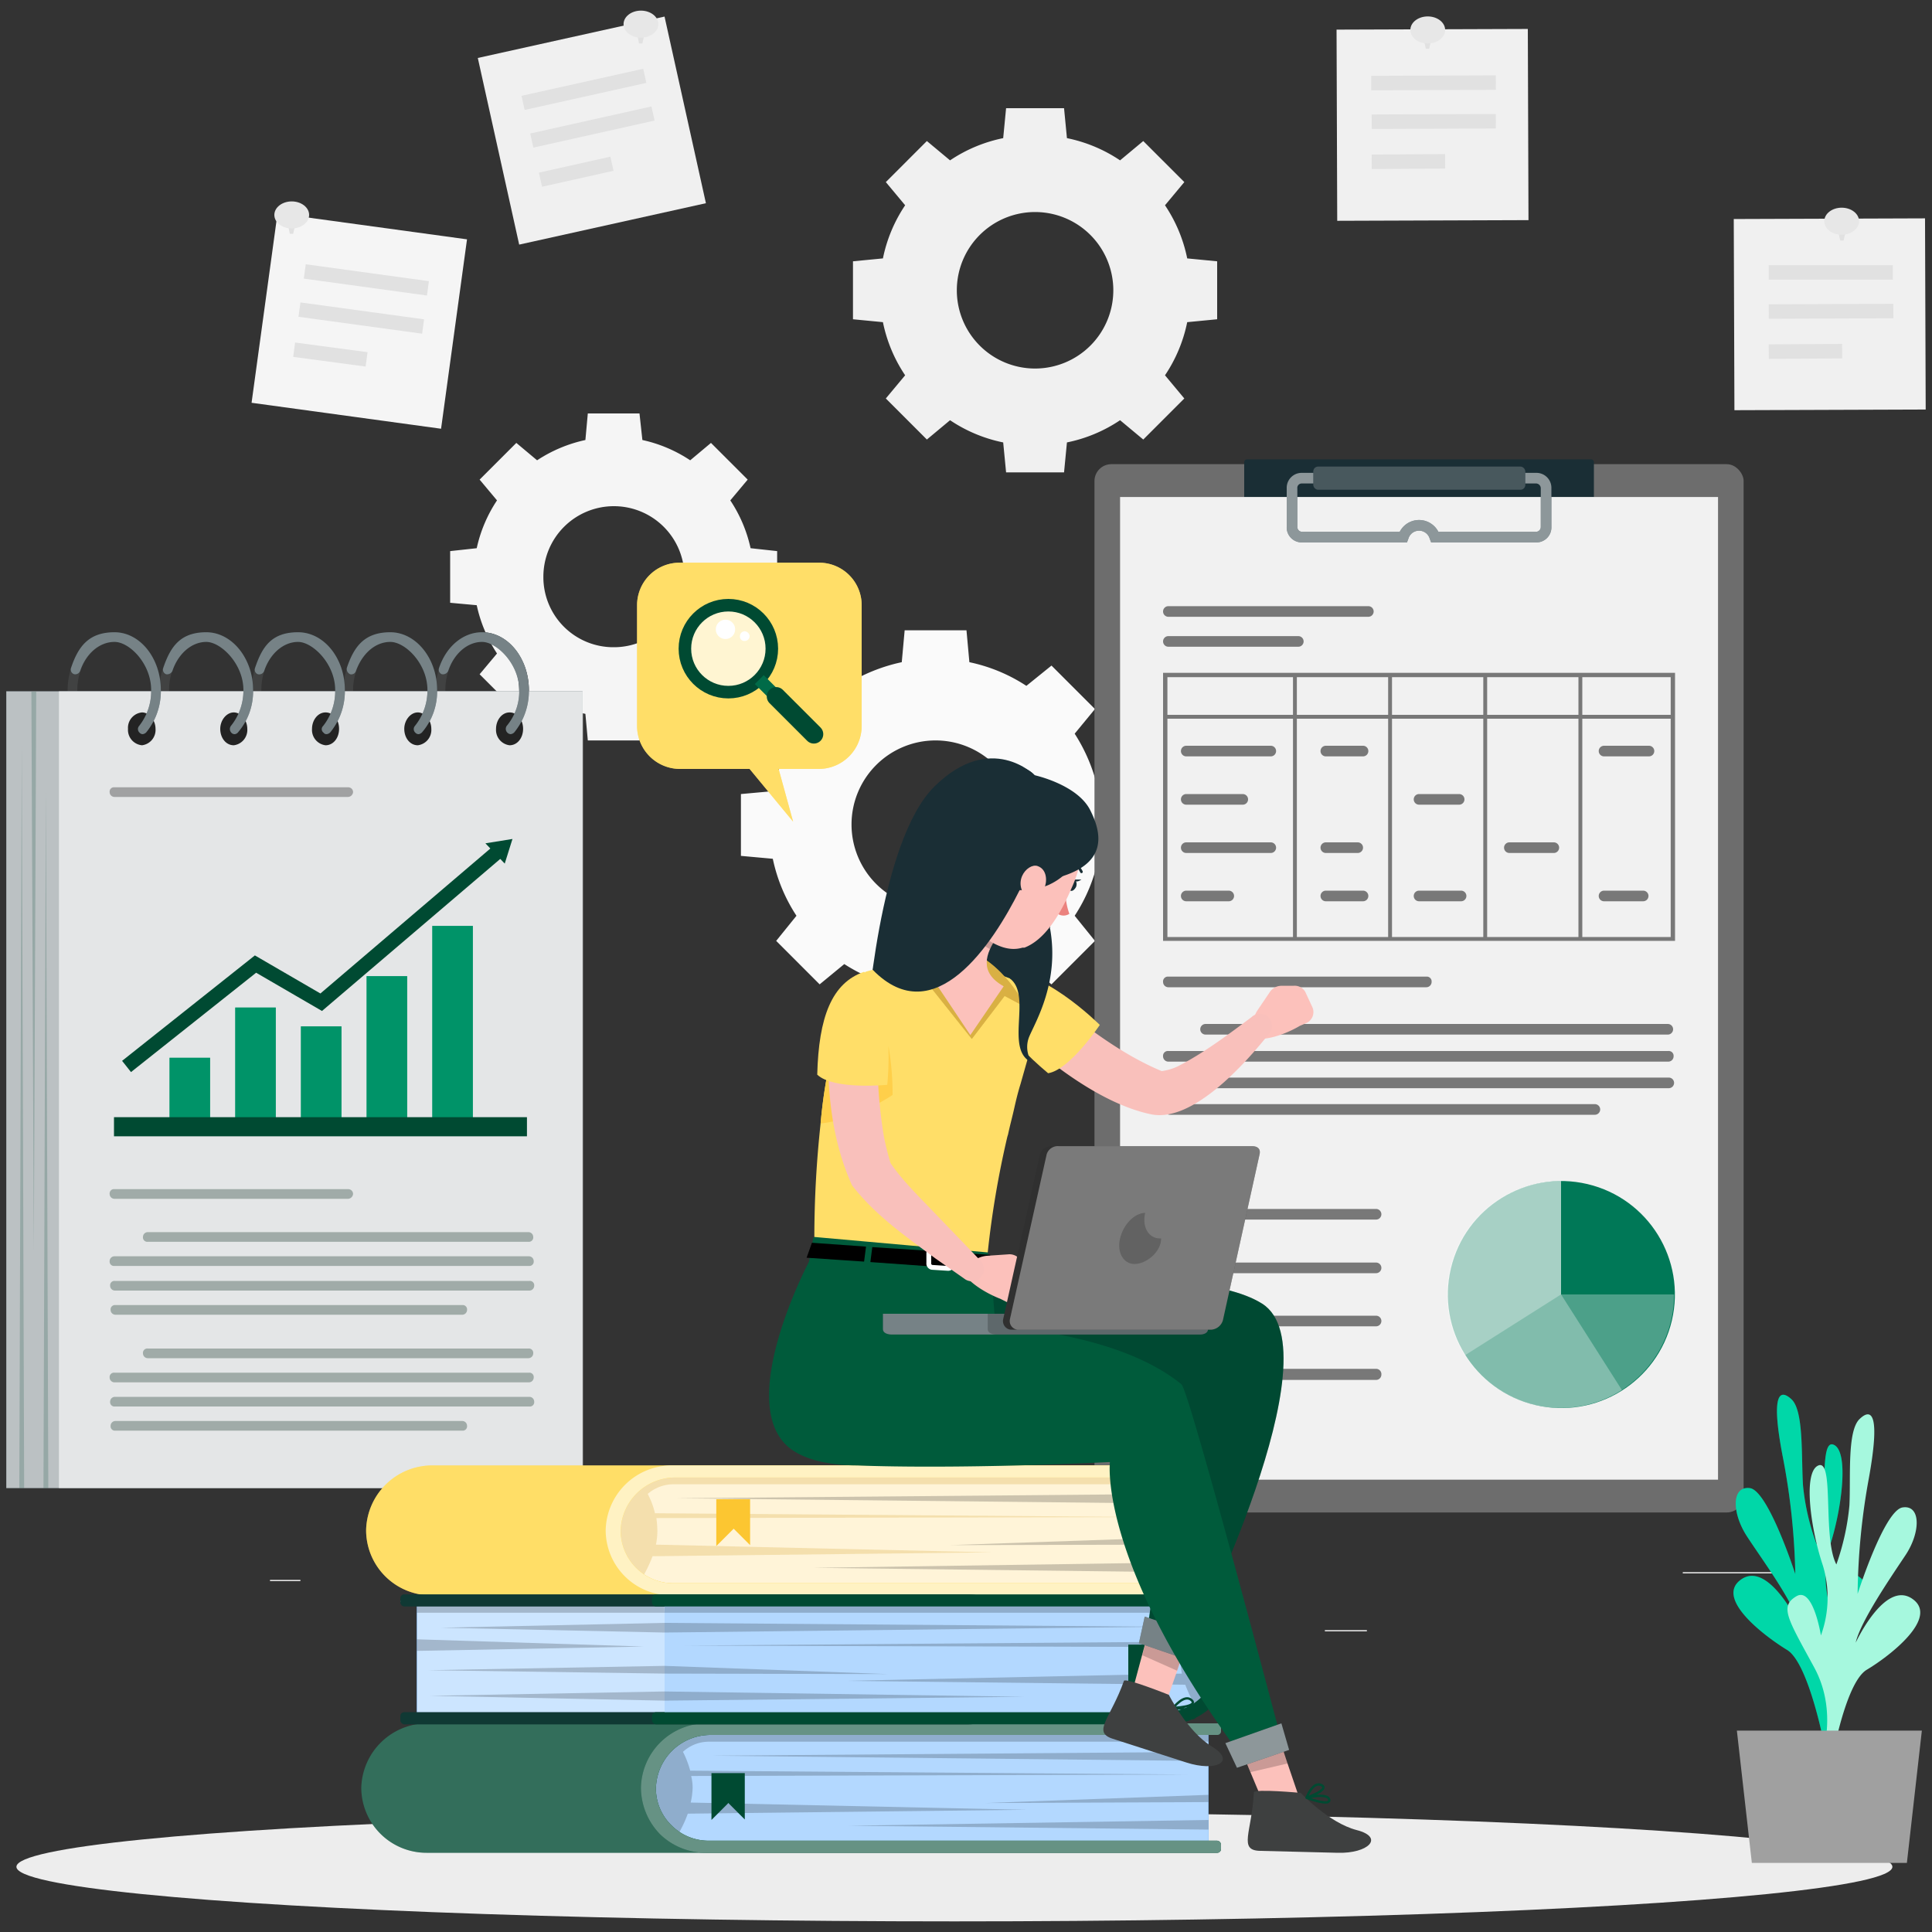 <svg xmlns="http://www.w3.org/2000/svg" width="400" height="400" viewBox="0 0 400 400">
  <rect x="0" y="0" width="400" height="400" fill="#333333" stroke="none"/>
  <g>
    <rect x="274.3" y="337.5" width="8.7" height="0.25" style="fill: #ececec"/>
    <rect x="348.4" y="325.5" width="19.2" height="0.25" style="fill: #ececec"/>
    <rect x="55.9" y="327.1" width="6.3" height="0.25" style="fill: #ececec"/>
    <rect x="82.9" y="331.4" width="93.8" height="0.25" style="fill: #ececec"/>
  </g>
  <g>
    <path d="M176.6,54.1v12l6.2.6a30.6,30.6,0,0,0,4.6,11l-4,4.8,8.5,8.5,4.8-4a30.6,30.6,0,0,0,11,4.6l.6,6.2h12l.6-6.2a30.6,30.6,0,0,0,11-4.6l4.8,4,8.5-8.5-4-4.8a30.6,30.6,0,0,0,4.6-11l6.2-.6v-12l-6.2-.6a30.6,30.6,0,0,0-4.6-11l4-4.8-8.5-8.5-4.8,4a30.6,30.6,0,0,0-11-4.6l-.6-6.2h-12l-.6,6.2a30.6,30.6,0,0,0-11,4.6l-4.8-4-8.5,8.5,4,4.8a30.6,30.6,0,0,0-4.6,11Zm37.7-10.2a16.2,16.2,0,1,1-16.2,16.2A16.2,16.2,0,0,1,214.3,43.9Z" style="fill: #f0f0f0"/>
    <path d="M142.9,143.6l4.3,3.6,7.6-7.6-3.6-4.3a29.5,29.5,0,0,0,4.2-10l5.5-.5V114.1l-5.5-.6a29,29,0,0,0-4.2-9.9l3.6-4.3-7.6-7.6-4.3,3.6a29,29,0,0,0-9.9-4.2l-.6-5.5H121.7l-.5,5.5a29.5,29.5,0,0,0-10,4.2l-4.3-3.6-7.6,7.6,3.6,4.3a29,29,0,0,0-4.2,9.9l-5.5.6v10.7l5.5.5a29.5,29.5,0,0,0,4.2,10l-3.6,4.3,7.6,7.6,4.3-3.6a29.5,29.5,0,0,0,10,4.2l.5,5.5h10.7l.6-5.5A29,29,0,0,0,142.9,143.6Zm-30.4-24.2A14.6,14.6,0,1,1,127.1,134,14.5,14.5,0,0,1,112.5,119.4Z" style="fill: #f5f5f5"/>
    <path d="M200.7,204.5a34.3,34.3,0,0,0,11.8-4.9l5.2,4.2,9-9-4.2-5.2a34.3,34.3,0,0,0,4.9-11.8l6.6-.6V164.4l-6.6-.6a35.7,35.7,0,0,0-4.9-11.9l4.2-5.1-9-9-5.2,4.2a34.3,34.3,0,0,0-11.8-4.9l-.6-6.6H187.3l-.6,6.6a35.7,35.7,0,0,0-11.9,4.9l-5.1-4.2-9,9,4.2,5.1a35.7,35.7,0,0,0-4.9,11.9l-6.6.6v12.8l6.6.6a34.3,34.3,0,0,0,4.9,11.8l-4.2,5.2,9,9,5.1-4.2a35.7,35.7,0,0,0,11.9,4.9l.6,6.6h12.8Zm-24.4-33.7a17.4,17.4,0,1,1,17.4,17.3A17.4,17.4,0,0,1,176.3,170.8Z" style="fill: #fafafa"/>
    <g>
      <rect x="54.6" y="46.7" width="39.6" height="39.58" transform="translate(9.7 -9.5) rotate(7.8)" style="fill: #f5f5f5"/>
      <line x1="63.1" y1="56.2" x2="88.6" y2="59.7" style="fill: none;stroke: #e1e1e1;stroke-miterlimit: 10;stroke-width: 3px"/>
      <line x1="62" y1="64.1" x2="87.6" y2="67.6" style="fill: none;stroke: #e1e1e1;stroke-miterlimit: 10;stroke-width: 3px"/>
      <line x1="60.9" y1="72.4" x2="75.9" y2="74.4" style="fill: none;stroke: #e1e1e1;stroke-miterlimit: 10;stroke-width: 3px"/>
    </g>
    <g>
      <rect x="276.8" y="6" width="39.6" height="39.58" transform="translate(-0.1 1.1) rotate(-0.2)" style="fill: #f0f0f0"/>
      <line x1="283.9" y1="17.2" x2="309.7" y2="17.1" style="fill: none;stroke: #e1e1e1;stroke-miterlimit: 10;stroke-width: 3px"/>
      <line x1="284" y1="25.2" x2="309.7" y2="25.1" style="fill: none;stroke: #e1e1e1;stroke-miterlimit: 10;stroke-width: 3px"/>
      <line x1="284" y1="33.5" x2="299.2" y2="33.4" style="fill: none;stroke: #e1e1e1;stroke-miterlimit: 10;stroke-width: 3px"/>
    </g>
    <g>
      <rect x="303.1" y="104.8" width="39.6" height="39.58" transform="translate(-13.1 41.6) rotate(-7.2)" style="fill: #f5f5f5"/>
      <line x1="309.3" y1="117.6" x2="334.9" y2="114.4" style="fill: none;stroke: #e1e1e1;stroke-miterlimit: 10;stroke-width: 3px"/>
      <line x1="310.3" y1="125.6" x2="335.9" y2="122.3" style="fill: none;stroke: #e1e1e1;stroke-miterlimit: 10;stroke-width: 3px"/>
      <line x1="311.3" y1="133.8" x2="326.4" y2="131.9" style="fill: none;stroke: #e1e1e1;stroke-miterlimit: 10;stroke-width: 3px"/>
    </g>
    <g>
      <rect x="359" y="45.2" width="39.6" height="39.58" transform="translate(-0.2 1.4) rotate(-0.2)" style="fill: #f0f0f0"/>
      <line x1="366.2" y1="56.4" x2="391.9" y2="56.4" style="fill: none;stroke: #e1e1e1;stroke-miterlimit: 10;stroke-width: 3px"/>
      <line x1="366.2" y1="64.5" x2="392" y2="64.4" style="fill: none;stroke: #e1e1e1;stroke-miterlimit: 10;stroke-width: 3px"/>
      <line x1="366.2" y1="72.8" x2="381.4" y2="72.7" style="fill: none;stroke: #e1e1e1;stroke-miterlimit: 10;stroke-width: 3px"/>
    </g>
    <g>
      <rect x="264.8" y="185.6" width="39.6" height="39.58" transform="translate(-0.7 1) rotate(-0.2)" style="fill: #f0f0f0"/>
      <line x1="272" y1="196.8" x2="297.7" y2="196.7" style="fill: none;stroke: #e1e1e1;stroke-miterlimit: 10;stroke-width: 3px"/>
      <line x1="272" y1="204.8" x2="297.8" y2="204.7" style="fill: none;stroke: #e1e1e1;stroke-miterlimit: 10;stroke-width: 3px"/>
      <line x1="272" y1="213.1" x2="287.2" y2="213.1" style="fill: none;stroke: #e1e1e1;stroke-miterlimit: 10;stroke-width: 3px"/>
    </g>
    <g>
      <rect x="102.7" y="7.2" width="39.6" height="39.58" transform="translate(-2.9 27.2) rotate(-12.5)" style="fill: #f0f0f0"/>
      <line x1="108.3" y1="21.3" x2="133.5" y2="15.7" style="fill: none;stroke: #e1e1e1;stroke-miterlimit: 10;stroke-width: 3px"/>
      <line x1="110.1" y1="29.1" x2="135.2" y2="23.5" style="fill: none;stroke: #e1e1e1;stroke-miterlimit: 10;stroke-width: 3px"/>
      <line x1="111.9" y1="37.2" x2="126.7" y2="33.9" style="fill: none;stroke: #e1e1e1;stroke-miterlimit: 10;stroke-width: 3px"/>
    </g>
    <g>
      <polygon points="60.7 48.4 60 48.4 59.1 43.9 61.7 43.9 60.7 48.4" style="fill: #e1e1e1"/>
      <ellipse cx="60.4" cy="44.5" rx="3.6" ry="2.8" style="fill: #e7e7e7"/>
    </g>
    <g>
      <polygon points="133 9 132.3 9 131.4 4.5 134 4.5 133 9" style="fill: #e1e1e1"/>
      <ellipse cx="132.7" cy="5" rx="3.6" ry="2.8" style="fill: #e7e7e7"/>
    </g>
    <g>
      <polygon points="295.9 10.1 295.2 10.1 294.2 5.6 296.9 5.6 295.9 10.1" style="fill: #e1e1e1"/>
      <ellipse cx="295.6" cy="6.2" rx="3.6" ry="2.8" style="fill: #e7e7e7"/>
    </g>
    <g>
      <polygon points="336.4 108.1 335.7 108.1 334.7 103.6 337.3 103.6 336.4 108.1" style="fill: #e1e1e1"/>
      <ellipse cx="336" cy="104.2" rx="3.6" ry="2.8" style="fill: #e7e7e7"/>
    </g>
    <g>
      <polygon points="285.2 190.1 284.5 190.1 283.5 185.5 286.2 185.5 285.2 190.1" style="fill: #e1e1e1"/>
      <ellipse cx="284.9" cy="186.1" rx="3.6" ry="2.8" style="fill: #e7e7e7"/>
    </g>
    <g>
      <polygon points="381.7 49.8 381 49.8 380 45.3 382.7 45.3 381.7 49.8" style="fill: #e1e1e1"/>
      <ellipse cx="381.3" cy="45.8" rx="3.6" ry="2.8" style="fill: #e7e7e7"/>
    </g>
  </g>
  <ellipse cx="197.6" cy="386.5" rx="194.2" ry="11.3" style="fill: #ededed"/>
  <g>
    <path d="M71.1,142.9c0-6.6,4.4-12,9.7-12s9.7,5.4,9.7,12-4.4,11.9-9.7,11.9S71.1,149.5,71.1,142.9Zm2,0c0,5.5,3.5,9.9,7.7,9.9s7.7-4.4,7.7-9.9-3.5-10-7.7-10S73.1,137.4,73.1,142.9Z" style="fill: #414242"/>
    <path d="M52.1,142.9c0-6.6,4.3-12,9.6-12s9.7,5.4,9.7,12-4.3,11.9-9.7,11.9S52.1,149.5,52.1,142.9Zm2,0c0,5.5,3.4,9.9,7.6,9.9s7.7-4.4,7.7-9.9-3.4-10-7.7-10S54.1,137.4,54.1,142.9Z" style="fill: #414242"/>
    <path d="M33,142.9c0-6.6,4.4-12,9.7-12s9.7,5.4,9.7,12-4.4,11.9-9.7,11.9S33,149.5,33,142.9Zm2,0c0,5.5,3.5,9.9,7.7,9.9s7.7-4.4,7.7-9.9-3.5-10-7.7-10S35,137.4,35,142.9Z" style="fill: #414242"/>
    <path d="M14,142.9c0-6.6,4.3-12,9.7-12s9.6,5.4,9.6,12-4.3,11.9-9.6,11.9S14,149.5,14,142.9Zm2,0c0,5.5,3.4,9.9,7.7,9.9s7.6-4.4,7.6-9.9-3.4-10-7.6-10S16,137.4,16,142.9Z" style="fill: #414242"/>
    <path d="M90.2,142.9c0-6.6,4.3-12,9.6-12s9.7,5.4,9.7,12-4.3,11.9-9.7,11.9S90.2,149.5,90.2,142.9Zm2,0c0,5.5,3.4,9.9,7.6,9.9s7.7-4.4,7.7-9.9-3.4-10-7.7-10S92.2,137.4,92.2,142.9Z" style="fill: #414242"/>
    <rect x="1.4" y="143.1" width="119.3" height="164.98" transform="translate(122 451.2) rotate(180)" style="fill: #1a2e35"/>
    <rect x="1.4" y="143.1" width="119.3" height="164.98" transform="translate(122 451.2) rotate(180)" style="fill: #fff;opacity: 0.7"/>
    <rect x="12.1" y="143.1" width="108.5" height="164.98" transform="translate(132.8 451.2) rotate(180)" style="fill: #fff;opacity: 0.6"/>
    <polygon points="5 308.1 4.5 153.9 4 308.1 5 308.1" style="fill: #004a32;isolation: isolate;opacity: 0.2"/>
    <polygon points="10 308.1 9.5 163.5 9 308.1 10 308.1" style="fill: #004a32;isolation: isolate;opacity: 0.2"/>
    <polygon points="6.5 143.2 7 259.1 7.5 143.2 6.5 143.2" style="fill: #004a32;isolation: isolate;opacity: 0.2"/>
    <g>
      <path d="M102.7,150.9a3.2,3.2,0,0,0,2.8,3.4c1.6,0,2.8-1.5,2.8-3.4s-1.2-3.4-2.8-3.4S102.7,149.1,102.7,150.9Z" style="fill: #232323"/>
      <path d="M105.7,152a1.2,1.2,0,0,0,.8-.4,13.5,13.5,0,0,0,3-8.7c0-6.6-4.3-12-9.7-12-3.9,0-7.4,2.9-8.9,7.4a1,1,0,0,0,.6,1.3,1.2,1.2,0,0,0,1.3-.7c1.2-3.6,4-6,7-6s7.7,4.5,7.7,10a11.1,11.1,0,0,1-2.6,7.4,1.1,1.1,0,0,0,.8,1.7Z" style="fill: #1a2e35"/>
      <g style="isolation: isolate;opacity: 0.4">
        <path d="M105.7,152a1.2,1.2,0,0,0,.8-.4,13.5,13.5,0,0,0,3-8.7c0-6.6-4.3-12-9.7-12-3.9,0-7.4,2.9-8.9,7.4a1,1,0,0,0,.6,1.3,1.2,1.2,0,0,0,1.3-.7c1.2-3.6,4-6,7-6s7.7,4.5,7.7,10a11.1,11.1,0,0,1-2.6,7.4,1.1,1.1,0,0,0,.8,1.7Z" style="fill: #fff"/>
      </g>
    </g>
    <g>
      <path d="M83.7,150.9c0,1.9,1.2,3.4,2.8,3.4a3.2,3.2,0,0,0,2.8-3.4c0-1.8-1.3-3.4-2.8-3.4S83.7,149.1,83.7,150.9Z" style="fill: #232323"/>
      <path d="M86.7,152a1.3,1.3,0,0,0,.7-.4,13,13,0,0,0,3.1-8.7c0-6.6-4.4-12-9.7-12s-7.5,2.9-9,7.4a1.2,1.2,0,0,0,.7,1.3,1,1,0,0,0,1.2-.7c1.3-3.6,4-6,7.1-6s7.7,4.5,7.7,10a11.7,11.7,0,0,1-2.6,7.4,1,1,0,0,0,.1,1.4A.9.9,0,0,0,86.7,152Z" style="fill: #1a2e35"/>
      <g style="isolation: isolate;opacity: 0.4">
        <path d="M86.7,152a1.3,1.3,0,0,0,.7-.4,13,13,0,0,0,3.1-8.7c0-6.6-4.4-12-9.7-12s-7.5,2.9-9,7.4a1.2,1.2,0,0,0,.7,1.3,1,1,0,0,0,1.2-.7c1.3-3.6,4-6,7.1-6s7.7,4.5,7.7,10a11.7,11.7,0,0,1-2.6,7.4,1,1,0,0,0,.1,1.4A.9.9,0,0,0,86.7,152Z" style="fill: #fff"/>
      </g>
    </g>
    <g>
      <path d="M64.6,150.9a3.2,3.2,0,0,0,2.8,3.4c1.6,0,2.8-1.5,2.8-3.4s-1.2-3.4-2.8-3.4S64.6,149.1,64.6,150.9Z" style="fill: #232323"/>
      <path d="M67.6,152a1.2,1.2,0,0,0,.8-.4,13.5,13.5,0,0,0,3-8.7c0-6.6-4.3-12-9.7-12s-7.4,2.9-8.9,7.4a1,1,0,0,0,.6,1.3,1.1,1.1,0,0,0,1.3-.7c1.2-3.6,4-6,7-6s7.7,4.5,7.7,10a11.6,11.6,0,0,1-2.5,7.4.9.9,0,0,0,.1,1.4A.7.7,0,0,0,67.6,152Z" style="fill: #1a2e35"/>
      <g style="isolation: isolate;opacity: 0.4">
        <path d="M67.6,152a1.2,1.2,0,0,0,.8-.4,13.5,13.5,0,0,0,3-8.7c0-6.6-4.3-12-9.7-12s-7.4,2.9-8.9,7.4a1,1,0,0,0,.6,1.3,1.1,1.1,0,0,0,1.3-.7c1.2-3.6,4-6,7-6s7.7,4.5,7.7,10a11.6,11.6,0,0,1-2.5,7.4.9.9,0,0,0,.1,1.4A.7.7,0,0,0,67.6,152Z" style="fill: #fff"/>
      </g>
    </g>
    <g>
      <path d="M45.6,150.9c0,1.9,1.2,3.4,2.8,3.4a3.2,3.2,0,0,0,2.8-3.4c0-1.8-1.3-3.4-2.8-3.4S45.6,149.1,45.6,150.9Z" style="fill: #232323"/>
      <path d="M48.6,152a1,1,0,0,0,.7-.4,13,13,0,0,0,3.1-8.7c0-6.6-4.4-12-9.7-12s-7.4,2.9-8.9,7.4a1,1,0,0,0,.6,1.3,1.2,1.2,0,0,0,1.3-.7c1.2-3.6,4-6,7-6s7.7,4.5,7.7,10a11.7,11.7,0,0,1-2.6,7.4,1.1,1.1,0,0,0,.1,1.4A.9.9,0,0,0,48.6,152Z" style="fill: #1a2e35"/>
      <g style="isolation: isolate;opacity: 0.4">
        <path d="M48.6,152a1,1,0,0,0,.7-.4,13,13,0,0,0,3.1-8.7c0-6.6-4.4-12-9.7-12s-7.4,2.9-8.9,7.4a1,1,0,0,0,.6,1.3,1.2,1.2,0,0,0,1.3-.7c1.2-3.6,4-6,7-6s7.7,4.5,7.7,10a11.7,11.7,0,0,1-2.6,7.4,1.1,1.1,0,0,0,.1,1.4A.9.9,0,0,0,48.6,152Z" style="fill: #fff"/>
      </g>
    </g>
    <g>
      <path d="M26.5,150.9a3.2,3.2,0,0,0,2.9,3.4,3.2,3.2,0,0,0,2.8-3.4c0-1.8-1.3-3.4-2.8-3.4A3.2,3.2,0,0,0,26.5,150.9Z" style="fill: #232323"/>
      <path d="M29.5,152a1.2,1.2,0,0,0,.8-.4,13.5,13.5,0,0,0,3-8.7c0-6.6-4.3-12-9.6-12s-7.5,2.9-9,7.4a1,1,0,0,0,.7,1.3,1.1,1.1,0,0,0,1.2-.7c1.2-3.6,4-6,7.1-6s7.6,4.5,7.6,10a11.6,11.6,0,0,1-2.5,7.4,1,1,0,0,0,.1,1.4A.9.9,0,0,0,29.5,152Z" style="fill: #1a2e35"/>
      <g style="isolation: isolate;opacity: 0.4">
        <path d="M29.5,152a1.2,1.2,0,0,0,.8-.4,13.5,13.5,0,0,0,3-8.7c0-6.6-4.3-12-9.6-12s-7.5,2.9-9,7.4a1,1,0,0,0,.7,1.3,1.1,1.1,0,0,0,1.2-.7c1.2-3.6,4-6,7.1-6s7.6,4.5,7.6,10a11.6,11.6,0,0,1-2.5,7.4,1,1,0,0,0,.1,1.4A.9.9,0,0,0,29.5,152Z" style="fill: #fff"/>
      </g>
    </g>
    <g>
      <rect x="35.1" y="219" width="8.4" height="14.31" style="fill: #00996c"/>
      <rect x="48.7" y="208.6" width="8.4" height="24.73" style="fill: #00996c"/>
      <rect x="62.3" y="212.5" width="8.4" height="20.82" style="fill: #00996c"/>
      <rect x="75.9" y="202.1" width="8.4" height="31.24" style="fill: #00996c"/>
      <rect x="89.5" y="191.7" width="8.4" height="41.65" style="fill: #00996c"/>
      <rect x="35.1" y="219" width="8.4" height="14.31" style="fill: #008e64;opacity: 0.5"/>
      <rect x="48.7" y="208.6" width="8.4" height="24.73" style="fill: #008e64;opacity: 0.5"/>
      <rect x="62.3" y="212.5" width="8.4" height="20.82" style="fill: #008e64;opacity: 0.5"/>
      <rect x="75.9" y="202.1" width="8.4" height="31.24" style="fill: #008e64;opacity: 0.5"/>
      <rect x="89.5" y="191.7" width="8.4" height="41.65" style="fill: #008e64;opacity: 0.5"/>
      <rect x="23.6" y="231.3" width="85.5" height="3.96" style="fill: #004a32"/>
      <polyline points="26.2 220.8 52.9 199.6 66.5 207.5 103.9 175.6" style="fill: none;stroke: #004a32;stroke-miterlimit: 10;stroke-width: 2.968px"/>
      <polygon points="106.1 173.7 100.5 174.6 104.5 178.8 106.1 173.7" style="fill: #004a32"/>
    </g>
    <g style="opacity: 0.3">
      <path d="M72.1,248.2H23.7a1,1,0,0,1-1-1,.9.9,0,0,1,1-1H72.1a1,1,0,0,1,1,1A1.1,1.1,0,0,1,72.1,248.2Z" style="fill: #002313"/>
    </g>
    <g style="opacity: 0.3">
      <path d="M109.4,257.1H30.6a.9.9,0,0,1-1-1,1,1,0,0,1,1-1h78.8a1,1,0,0,1,1,1A.9.9,0,0,1,109.4,257.1Z" style="fill: #002313"/>
      <path d="M109.5,262.1H23.7a.9.9,0,0,1-1-1,1,1,0,0,1,1-1h85.8a1,1,0,0,1,1,1A.9.9,0,0,1,109.5,262.1Z" style="fill: #002313"/>
      <path d="M109.6,267.2H23.8a1,1,0,0,1-1-1,.9.9,0,0,1,1-1h85.8a.9.9,0,0,1,1,1A1,1,0,0,1,109.6,267.2Z" style="fill: #002313"/>
      <path d="M95.7,272.2H23.9a1,1,0,0,1-1-1,.9.9,0,0,1,1-1H95.7a.9.9,0,0,1,1,1A1,1,0,0,1,95.7,272.2Z" style="fill: #002313"/>
    </g>
    <g style="opacity: 0.3">
      <path d="M109.4,281.2H30.6a1,1,0,0,1-1-1,.9.9,0,0,1,1-1h78.8a.9.9,0,0,1,1,1A1,1,0,0,1,109.4,281.2Z" style="fill: #002313"/>
      <path d="M109.5,286.2H23.7a1,1,0,0,1-1-1,.9.9,0,0,1,1-1h85.8a.9.9,0,0,1,1,1A1,1,0,0,1,109.5,286.2Z" style="fill: #002313"/>
      <path d="M109.6,291.2H23.8a.9.9,0,0,1-1-1,1,1,0,0,1,1-1h85.8a1,1,0,0,1,1,1A.9.9,0,0,1,109.6,291.2Z" style="fill: #002313"/>
      <path d="M95.7,296.2H23.9a.9.9,0,0,1-1-1,1,1,0,0,1,1-1H95.7a1,1,0,0,1,1,1A.9.9,0,0,1,95.7,296.2Z" style="fill: #002313"/>
    </g>
    <g style="opacity: 0.3">
      <path d="M72.1,165H23.7a1,1,0,0,1-1-1,.9.9,0,0,1,1-1H72.1a1,1,0,0,1,1,1A1.1,1.1,0,0,1,72.1,165Z"/>
    </g>
  </g>
  <g>
    <rect x="226.6" y="96.1" width="134.4" height="217.04" rx="3.5" style="fill: #6d6d6d"/>
    <path d="M258.2,95.1h71.2a.6.6,0,0,1,.6.6v7.2a0,0,0,0,1,0,0H257.6a0,0,0,0,1,0,0V95.7A.6.6,0,0,1,258.2,95.1Z" style="fill: #1a2e35"/>
    <rect x="231.9" y="102.9" width="123.8" height="203.45" style="fill: #fff;opacity: 0.9"/>
    <g>
      <path d="M318.1,112.3H296.3l-.3-.8a2.3,2.3,0,0,0-4.4,0l-.3.8H269.5a3.1,3.1,0,0,1-3.1-3.2v-8a3.1,3.1,0,0,1,3.1-3.2h48.6a3.1,3.1,0,0,1,3.1,3.2v8A3.1,3.1,0,0,1,318.1,112.3Zm-20.3-2.2h20.3a1,1,0,0,0,.9-1v-8a1,1,0,0,0-.9-1H269.5a.9.9,0,0,0-.9,1v8a1,1,0,0,0,.9,1h20.3a4.5,4.5,0,0,1,8,0Z" style="fill: #1a2e35"/>
      <g style="opacity: 0.5">
        <path d="M318.1,112.3H296.3l-.3-.8a2.3,2.3,0,0,0-4.4,0l-.3.8H269.5a3.1,3.1,0,0,1-3.1-3.2v-8a3.1,3.1,0,0,1,3.1-3.2h48.6a3.1,3.1,0,0,1,3.1,3.2v8A3.1,3.1,0,0,1,318.1,112.3Zm-20.3-2.2h20.3a1,1,0,0,0,.9-1v-8a1,1,0,0,0-.9-1H269.5a.9.9,0,0,0-.9,1v8a1,1,0,0,0,.9,1h20.3a4.5,4.5,0,0,1,8,0Z" style="fill: #fff"/>
      </g>
    </g>
    <g>
      <rect x="271.9" y="96.6" width="43.9" height="4.8" rx="1" style="fill: #1a2e35"/>
      <rect x="271.9" y="96.6" width="43.9" height="4.8" rx="1" style="fill: #fff;opacity: 0.2"/>
    </g>
    <g>
      <g>
        <circle cx="323.2" cy="268" r="23.5" transform="translate(-11.9 520.9) rotate(-76.7)" style="fill: #007857"/>
        <path d="M323.2,268h23.4a23.5,23.5,0,1,1-23.4-23.5h0Z" style="fill: #fff;opacity: 0.3"/>
        <path d="M323.2,268l12.6,19.8a23.5,23.5,0,1,1-12.6-43.3h0Z" style="fill: #fff;opacity: 0.3"/>
        <path d="M323.2,268l-19.9,12.6a23.4,23.4,0,0,1-3.6-12.6,23.6,23.6,0,0,1,23.5-23.5h0Z" style="fill: #fff;opacity: 0.3"/>
      </g>
      <g style="opacity: 0.5">
        <path d="M240.8,139.3v55.5h106V139.3ZM345.9,148H327.6v-7.8h18.3Zm-58.5,0H268.5v-7.8h18.9Zm.8-7.8h18.9V148H288.2Zm-.8,8.6V194H268.5V148.8Zm.8,0h18.9V194H288.2Zm19.7,0h18.9V194H307.9Zm0-.8v-7.8h18.9V148Zm-40.2-7.8V148h-26v-7.8Zm-26,8.6h26V194h-26ZM327.6,194V148.8h18.3V194Z"/>
        <path d="M274.5,156.6h7.7a1.1,1.1,0,1,0,0-2.2h-7.7a1.1,1.1,0,0,0,0,2.2Z"/>
        <path d="M293.8,166.6h8.3a1.1,1.1,0,0,0,0-2.2h-8.3a1.1,1.1,0,0,0,0,2.2Z"/>
        <path d="M302.5,184.4h-8.7a1.1,1.1,0,0,0,0,2.2h8.7a1.1,1.1,0,1,0,0-2.2Z"/>
        <path d="M321.7,174.4h-9.2a1.1,1.1,0,0,0,0,2.2h9.2a1.1,1.1,0,1,0,0-2.2Z"/>
        <path d="M341.4,154.4h-9.3a1.1,1.1,0,0,0,0,2.2h9.3a1.1,1.1,0,1,0,0-2.2Z"/>
        <path d="M340.2,184.4h-8.1a1.1,1.1,0,0,0,0,2.2h8.1a1.1,1.1,0,1,0,0-2.2Z"/>
        <path d="M274.5,176.6h6.6a1.1,1.1,0,0,0,0-2.2h-6.6a1.1,1.1,0,0,0,0,2.2Z"/>
        <path d="M282.2,184.4h-7.7a1.1,1.1,0,0,0,0,2.2h7.7a1.1,1.1,0,1,0,0-2.2Z"/>
        <path d="M245.6,156.6h17.5a1.1,1.1,0,0,0,0-2.2H245.6a1.1,1.1,0,0,0,0,2.2Z"/>
        <path d="M245.6,166.6h11.7a1.1,1.1,0,0,0,0-2.2H245.6a1.1,1.1,0,0,0,0,2.2Z"/>
        <path d="M263.1,174.4H245.6a1.1,1.1,0,0,0,0,2.2h17.5a1.1,1.1,0,0,0,0-2.2Z"/>
        <path d="M254.4,184.4h-8.8a1.1,1.1,0,0,0,0,2.2h8.8a1.1,1.1,0,0,0,0-2.2Z"/>
      </g>
      <g style="opacity: 0.5">
        <path d="M283.3,127.7H241.9a1.1,1.1,0,1,1,0-2.2h41.4a1.1,1.1,0,0,1,0,2.2Z"/>
      </g>
      <g style="opacity: 0.5">
        <path d="M268.8,133.9H241.9a1.1,1.1,0,0,1,0-2.2h26.9a1.1,1.1,0,1,1,0,2.2Z"/>
      </g>
      <g style="opacity: 0.5">
        <path d="M295.3,204.4H241.9a1.1,1.1,0,0,1-1.1-1.1,1,1,0,0,1,1.1-1.1h53.4a1,1,0,0,1,1.1,1.1A1.1,1.1,0,0,1,295.3,204.4Z"/>
      </g>
      <g>
        <g>
          <rect x="240.8" y="248.1" width="6.6" height="6.59" style="fill: #007cff"/>
          <g style="opacity: 0.5">
            <path d="M284.9,252.5H252.2a1.1,1.1,0,1,1,0-2.2h32.7a1.1,1.1,0,1,1,0,2.2Z"/>
          </g>
        </g>
        <g>
          <rect x="240.8" y="259.2" width="6.6" height="6.59" style="fill: #007cff"/>
          <g style="opacity: 0.5">
            <path d="M284.9,263.6H252.2a1.1,1.1,0,1,1,0-2.2h32.7a1.1,1.1,0,0,1,0,2.2Z"/>
          </g>
        </g>
        <g>
          <rect x="240.8" y="270.2" width="6.6" height="6.59" style="fill: #007cff"/>
          <g style="opacity: 0.5">
            <path d="M284.9,274.6H252.2a1.1,1.1,0,1,1,0-2.2h32.7a1.1,1.1,0,0,1,0,2.2Z"/>
          </g>
        </g>
        <g>
          <rect x="240.8" y="281.3" width="6.6" height="6.59" style="fill: #007cff"/>
          <g style="opacity: 0.5">
            <path d="M284.9,285.7H252.2a1.1,1.1,0,0,1-1.1-1.1,1.1,1.1,0,0,1,1.1-1.2h32.7a1.1,1.1,0,0,1,1.1,1.2A1.1,1.1,0,0,1,284.9,285.7Z"/>
          </g>
        </g>
      </g>
      <g style="opacity: 0.5">
        <path d="M345.3,214.2H249.6a1.1,1.1,0,1,1,0-2.2h95.7a1.1,1.1,0,0,1,0,2.2Z"/>
        <path d="M345.4,219.8H241.9a1.1,1.1,0,0,1-1.1-1.1,1,1,0,0,1,1.1-1.1H345.4a1,1,0,0,1,1.1,1.1A1.1,1.1,0,0,1,345.4,219.8Z"/>
        <path d="M345.5,225.3H242.1a1.1,1.1,0,1,1,0-2.2H345.5a1.1,1.1,0,1,1,0,2.2Z"/>
        <path d="M330.2,230.8h-88a1.1,1.1,0,1,1,0-2.2h88a1.1,1.1,0,1,1,0,2.2Z"/>
      </g>
      <rect x="240.8" y="259.2" width="6.6" height="6.59" style="fill: #fff;opacity: 0.3"/>
      <rect x="240.8" y="270.2" width="6.6" height="6.59" style="fill: #fff;opacity: 0.5"/>
      <rect x="240.8" y="281.3" width="6.6" height="6.59" style="fill: #fff;opacity: 0.7"/>
    </g>
  </g>
  <g>
    <path d="M380.3,361.5s-4.8-10.4.6-20.6,7.1-12.6,3.6-14.7-5.1,8.1-5.1,8.1a22.9,22.9,0,0,1-.5-14.4c2.4-7.4,4-19.5.7-20.8s-.7,15.1-3.5,20.6a48.1,48.1,0,0,1-2.8-12.1c-.4-6,.2-15.5-2.4-17.9s-4.3-.8-1.7,12.4a141.5,141.5,0,0,1,2.5,23.8s-5.6-17.3-9.4-17.8-3.8,5.1-.6,10,9.5,13.4,10.6,17.9c0,0-6.2-12.9-11.8-9s4.9,11.8,9.5,14.6,7.9,20.6,7.9,20.6Z" style="fill: #00fbc5"/>
    <path d="M380.3,361.5s-4.8-10.4.6-20.6,7.1-12.6,3.6-14.7-5.1,8.1-5.1,8.1a22.9,22.9,0,0,1-.5-14.4c2.4-7.4,4-19.5.7-20.8s-.7,15.1-3.5,20.6a48.1,48.1,0,0,1-2.8-12.1c-.4-6,.2-15.5-2.4-17.9s-4.3-.8-1.7,12.4a141.5,141.5,0,0,1,2.5,23.8s-5.6-17.3-9.4-17.8-3.8,5.1-.6,10,9.5,13.4,10.6,17.9c0,0-6.2-12.9-11.8-9s4.9,11.8,9.5,14.6,7.9,20.6,7.9,20.6Z" style="fill: #004a32;isolation: isolate;opacity: 0.2"/>
    <path d="M376.5,365.8s4.6-10.5-.9-20.6-7.2-12.6-3.7-14.7,5.1,8.1,5.1,8.1a22.9,22.9,0,0,0,.4-14.5c-2.5-7.4-4.2-19.4-.9-20.7s.8,15,3.7,20.5a50.4,50.4,0,0,0,2.7-12.2c.3-5.9-.5-15.4,2.1-17.9s4.3-.8,1.9,12.4a139.9,139.9,0,0,0-2.3,23.8s5.5-17.3,9.3-17.9,3.8,5.1.6,9.9-9.3,13.7-10.3,18.1c0,0,6-13,11.7-9.1s-4.7,11.9-9.4,14.7-7.6,20.7-7.6,20.7Z" style="fill: #a6f8de"/>
    <polygon points="397.9 358.3 359.6 358.3 362.7 385.7 394.8 385.7 397.9 358.3" style="fill: #a0a0a0"/>
  </g>
  <g>
    <g>
      <path d="M140.8,116.5h28.8a8.8,8.8,0,0,1,8.8,8.8v25.1a8.9,8.9,0,0,1-8.8,8.8h-8.4l3,10.9-9-10.9H140.8a8.9,8.9,0,0,1-8.9-8.8V125.3A8.8,8.8,0,0,1,140.8,116.5Z" style="fill: #ffde68"/>
      <path d="M140.8,116.5h28.8a8.8,8.8,0,0,1,8.8,8.8v25.1a8.9,8.9,0,0,1-8.8,8.8h-8.4l3,10.9-9-10.9H140.8a8.9,8.9,0,0,1-8.9-8.8V125.3A8.8,8.8,0,0,1,140.8,116.5Z" style="fill: #ffde68;opacity: 0.7"/>
    </g>
    <g>
      <circle cx="150.8" cy="134.3" r="9" style="fill: #fff;opacity: 0.7"/>
      <circle cx="150.8" cy="134.3" r="9" style="fill: none;stroke: #004a32;stroke-miterlimit: 10;stroke-width: 2.597px"/>
      <line x1="157.2" y1="140.7" x2="167.4" y2="150.9" style="fill: none;stroke: #006b48;stroke-miterlimit: 10;stroke-width: 2.597px"/>
      <line x1="160.7" y1="144.2" x2="168.5" y2="152" style="fill: none;stroke: #004a32;stroke-linecap: round;stroke-linejoin: round;stroke-width: 3.895px"/>
    </g>
    <path d="M152.2,130.3a2,2,0,0,1-4,0,2,2,0,0,1,4,0Z" style="fill: #fff"/>
    <path d="M155.2,131.7a1,1,0,0,1-1,1,.9.9,0,0,1-1-1,1,1,0,0,1,1-1A1.1,1.1,0,0,1,155.2,131.7Z" style="fill: #fff"/>
  </g>
  <g>
    <g>
      <g>
        <rect x="92.6" y="304.9" width="150.4" height="24.2" style="fill: #fff3d8"/>
        <rect x="92.6" y="304.9" width="150.4" height="24.2" style="fill: #fff3d8;opacity: 0.8"/>
      </g>
      <g>
        <polygon points="243 311.3 243 309.3 140 310.2 243 311.3" style="isolation: isolate;opacity: 0.2"/>
        <polygon points="243 319.8 243 318.3 196.7 319.9 243 319.8" style="isolation: isolate;opacity: 0.2"/>
        <polygon points="243 325.5 243 323.5 168.4 324.6 243 325.5" style="isolation: isolate;opacity: 0.2"/>
        <path d="M126.2,304.9,124,323l2.6-2.8a22.3,22.3,0,0,0,4.7,8.9,26.9,26.9,0,0,0,3.8-6.9l70.3-.8-69.6-1.6a13.6,13.6,0,0,0,.3-2.9,22.8,22.8,0,0,0-.2-2.6l103-.2-103.3-.8a15.8,15.8,0,0,0-1.5-4,8.2,8.2,0,0,1,5.4-2H243v-2.4Z" style="fill: #c89000;isolation: isolate;opacity: 0.2"/>
      </g>
      <path d="M128.5,316.9a10.9,10.9,0,0,0,11,10.9H244.7a.9.9,0,0,1,.8.8v.9a.9.9,0,0,1-.8.8H89.3a13.5,13.5,0,0,1-13.5-13.5,13.7,13.7,0,0,1,13.8-13.4H244.7a.9.9,0,0,1,.8.8v.9a.9.9,0,0,1-.8.8H139.8A11.3,11.3,0,0,0,128.5,316.9Z" style="fill: #ffde68"/>
      <path d="M128.5,316.9a10.9,10.9,0,0,0,11,10.9H244.7a.9.9,0,0,1,.8.8v.9a.9.9,0,0,1-.8.8H89.3a13.5,13.5,0,0,1-13.5-13.5,13.7,13.7,0,0,1,13.8-13.4H244.7a.9.9,0,0,1,.8.8v.9a.9.9,0,0,1-.8.8H139.8A11.3,11.3,0,0,0,128.5,316.9Z" style="fill: #ffde68;opacity: 0.4"/>
      <path d="M128.5,316.9a10.9,10.9,0,0,0,11,10.9H244.7a.9.9,0,0,1,.8.8v.9a.9.9,0,0,1-.8.8H138.9a13.5,13.5,0,0,1-13.5-13.5,13.7,13.7,0,0,1,13.8-13.4H244.7a.9.9,0,0,1,.8.8v.9a.9.9,0,0,1-.8.8H139.8A11.3,11.3,0,0,0,128.5,316.9Z" style="fill: #ffde68"/>
      <polygon points="148.3 310.4 148.3 320.1 151.9 316.5 155.3 319.9 155.3 310.4 148.3 310.4" style="fill: #fcc631"/>
      <path d="M128.5,316.9a10.9,10.9,0,0,0,11,10.9H244.7a.9.9,0,0,1,.8.8v.9a.9.9,0,0,1-.8.8H138.9a13.5,13.5,0,0,1-13.5-13.5,13.7,13.7,0,0,1,13.8-13.4H244.7a.9.9,0,0,1,.8.8v.9a.9.9,0,0,1-.8.8H139.8A11.3,11.3,0,0,0,128.5,316.9Z" style="fill: #fff;opacity: 0.6"/>
    </g>
    <g>
      <g>
        <rect x="99.8" y="358.2" width="150.4" height="24.2" style="fill: #007cff"/>
        <rect x="99.8" y="358.2" width="150.4" height="24.2" style="fill: #fff;opacity: 0.7"/>
      </g>
      <g>
        <polygon points="250.2 364.6 250.2 362.7 147.3 363.5 250.2 364.6" style="isolation: isolate;opacity: 0.2"/>
        <polygon points="250.2 373.1 250.2 371.6 204 373.3 250.2 373.1" style="isolation: isolate;opacity: 0.2"/>
        <polygon points="250.2 378.8 250.2 376.8 175.7 378 250.2 378.8" style="isolation: isolate;opacity: 0.2"/>
        <path d="M133.5,358.2l-2.2,18.1,2.6-2.8a21,21,0,0,0,4.7,8.9,24.9,24.9,0,0,0,3.8-6.9l70.2-.8L143,373.2a15.4,15.4,0,0,0,.4-3,10.1,10.1,0,0,0-.3-2.5l103.1-.3-103.3-.8a19.8,19.8,0,0,0-1.5-3.9,7.9,7.9,0,0,1,5.4-2.1H250.2v-2.4Z" style="isolation: isolate;opacity: 0.2"/>
      </g>
      <path d="M135.8,370.2a10.6,10.6,0,0,0,3.2,7.7,10.8,10.8,0,0,0,7.7,3.2H252a.9.9,0,0,1,.8.8v.9a.8.8,0,0,1-.8.8H88.3a13.5,13.5,0,0,1-13.5-13.5,13.7,13.7,0,0,1,13.8-13.3H252a.8.8,0,0,1,.8.8v.8a.8.8,0,0,1-.8.8H147.1A11.3,11.3,0,0,0,135.8,370.2Z" style="fill: #004a32"/>
      <path d="M135.8,370.2a10.6,10.6,0,0,0,3.2,7.7,10.8,10.8,0,0,0,7.7,3.2H252a.9.9,0,0,1,.8.8v.9a.8.8,0,0,1-.8.8H88.3a13.5,13.5,0,0,1-13.5-13.5,13.7,13.7,0,0,1,13.8-13.3H252a.8.8,0,0,1,.8.8v.8a.8.8,0,0,1-.8.8H147.1A11.3,11.3,0,0,0,135.8,370.2Z" style="fill: #fff;opacity: 0.2"/>
      <path d="M135.8,370.2a10.6,10.6,0,0,0,3.2,7.7,10.8,10.8,0,0,0,7.7,3.2H252a.9.9,0,0,1,.8.8v.9a.8.8,0,0,1-.8.8H146.1a13.6,13.6,0,0,1-9.5-3.9,13.9,13.9,0,0,1-3.9-9.6,13.6,13.6,0,0,1,13.8-13.3H252a.8.8,0,0,1,.8.8v.8a.8.8,0,0,1-.8.8H147.1A11.3,11.3,0,0,0,135.8,370.2Z" style="fill: #004a32"/>
      <polygon points="147.3 367.1 147.3 376.8 150.8 373.3 154.2 376.7 154.2 367.1 147.3 367.1" style="fill: #004a32"/>
      <path d="M135.8,370.2a10.6,10.6,0,0,0,3.2,7.7,10.8,10.8,0,0,0,7.7,3.2H252a.9.9,0,0,1,.8.8v.9a.8.8,0,0,1-.8.8H146.1a13.6,13.6,0,0,1-9.5-3.9,13.9,13.9,0,0,1-3.9-9.6,13.6,13.6,0,0,1,13.8-13.3H252a.8.8,0,0,1,.8.8v.8a.8.8,0,0,1-.8.8H147.1A11.3,11.3,0,0,0,135.8,370.2Z" style="fill: #fff;opacity: 0.4"/>
    </g>
    <g>
      <rect x="86.3" y="331.6" width="55.7" height="24.17" transform="translate(228.3 687.3) rotate(180)" style="fill: #007cff"/>
      <rect x="86.3" y="331.6" width="55.7" height="24.17" transform="translate(228.3 687.3) rotate(180)" style="fill: #fff;opacity: 0.8"/>
      <polygon points="137.6 333.9 86.3 333.9 86.3 331.6 137.5 331.6 137.6 333.9" style="isolation: isolate;opacity: 0.2"/>
      <g>
        <polygon points="137.6 336 91.3 337 137.6 338 137.6 336" style="isolation: isolate;opacity: 0.2"/>
        <polygon points="137.6 344.9 88.6 345.8 137.6 346.5 137.6 344.9" style="isolation: isolate;opacity: 0.2"/>
        <polygon points="137.6 350.2 89 351.1 137.6 352.1 137.6 350.2" style="isolation: isolate;opacity: 0.2"/>
        <polygon points="86.3 339.4 133.3 340.9 86.3 341.8 86.3 339.4" style="isolation: isolate;opacity: 0.2"/>
      </g>
      <path d="M210.7,343.5a11.3,11.3,0,0,1-3.2,7.8,11,11,0,0,1-7.8,3.2H83.7a.8.8,0,0,0-.8.8v.9a.9.9,0,0,0,.8.8H200.3a13.1,13.1,0,0,0,9.5-4,12.7,12.7,0,0,0,3.9-9.6A13.6,13.6,0,0,0,200,330.1H83.7a.8.8,0,0,0-.8.8v.9a.9.9,0,0,0,.8.8H199.4C205.4,332.6,210.7,337.5,210.7,343.5Z" style="fill: #1a2e35"/>
      <path d="M210.7,343.5a11.3,11.3,0,0,1-3.2,7.8,11,11,0,0,1-7.8,3.2H83.7a.8.8,0,0,0-.8.8v.9a.9.9,0,0,0,.8.8H200.3a13.1,13.1,0,0,0,9.5-4,12.7,12.7,0,0,0,3.9-9.6A13.6,13.6,0,0,0,200,330.1H83.7a.8.8,0,0,0-.8.8v.9a.9.9,0,0,0,.8.8H199.4C205.4,332.6,210.7,337.5,210.7,343.5Z" style="fill: #004a32;opacity: 0.4"/>
      <g>
        <path d="M253,343.7h0a12.1,12.1,0,0,1-12.1,12.1H137.6V331.6H240.9A12.1,12.1,0,0,1,253,343.7Z" style="fill: #007cff"/>
        <path d="M137.6,331.6v24.2H240.9a11.5,11.5,0,0,0,6.8-2.2,11.9,11.9,0,0,0,5.3-9.9,12.1,12.1,0,0,0-12.1-12.1Z" style="fill: #fff;opacity: 0.7"/>
      </g>
      <g>
        <polygon points="137.6 338 137.6 336 240.5 336.8 137.6 338" style="isolation: isolate;opacity: 0.2"/>
        <polygon points="137.6 346.5 137.6 344.9 183.8 346.6 137.6 346.5" style="isolation: isolate;opacity: 0.2"/>
        <polygon points="137.6 352.1 137.6 350.2 212.1 351.3 137.6 352.1" style="isolation: isolate;opacity: 0.2"/>
        <path d="M241,333.9a7.9,7.9,0,0,1,5.4,2.1,22.6,22.6,0,0,0-1.5,3.9l-103.3.8,103.1.3a10.7,10.7,0,0,0-.3,2.5,15.3,15.3,0,0,0,.3,3L175.2,348l70.2.8a31,31,0,0,0,2.3,4.8,11.9,11.9,0,0,0,5.3-9.9,12.1,12.1,0,0,0-12.1-12.1H137.6v2.3Z" style="isolation: isolate;opacity: 0.2"/>
      </g>
      <path d="M252,343.5a10.9,10.9,0,0,1-11,11H135.8a.8.8,0,0,0-.8.8v.9a.9.9,0,0,0,.8.8H241.7a13.3,13.3,0,0,0,9.5-4,13.5,13.5,0,0,0,3.9-9.6,13.7,13.7,0,0,0-13.8-13.3H135.8a.8.8,0,0,0-.8.8v.9a.9.9,0,0,0,.8.8H240.7A11.2,11.2,0,0,1,252,343.5Z" style="fill: #004a32"/>
      <polygon points="240.5 340.5 240.5 350.2 237 346.7 233.6 350.1 233.6 340.5 240.5 340.5" style="fill: #004a32"/>
    </g>
  </g>
  <g>
    <path d="M267.8,204.1h-2.5a2.9,2.9,0,0,0-2.4,1.3l-2.5,3.7a5.3,5.3,0,0,0-.6,4.9l.4,1.1c4.2.2,8.9-2.7,8.9-2.7l1.4-.6a2.5,2.5,0,0,0,1.2-3.3l-1.3-2.8A2.5,2.5,0,0,0,267.8,204.1Z" style="fill: #fcc1bb"/>
    <path d="M219.9,208.6c6.5,5.2,13.5,10.3,21.2,13.4l-.9-.2a11.6,11.6,0,0,0,3.6-1c5.3-2.7,10.5-6.6,15.3-10.2a2.5,2.5,0,0,1,3.5,3.6c-4.8,6-15.7,18.3-24.3,16.5s-17.8-8.1-25.2-14.5c-4.8-4.6,1.6-11.8,6.8-7.6Z" style="fill: #f9c0bb"/>
    <path d="M206.4,201.4c-2.4,6.6,1.4,13.1,10.6,20.8,4.5-.7,10.7-10,10.7-10S214.8,199.3,206.4,201.4Z" style="fill: #ffde68"/>
    <path d="M214.2,160.5s-9-9.2-20.7,2.3-14.1,50-14.1,50l30.7,6s4-4.6,6-17.7,3.1-25.7,5.7-28.7S214.2,160.5,214.2,160.5Z" style="fill: #1a2e35"/>
    <polygon points="240.6 354.8 233.9 352.2 236.5 342.5 238.9 333.6 247.3 335.4 243.8 345.7 240.6 354.8" style="fill: #fcc1bb"/>
    <polygon points="243.7 345.9 236.5 342.7 238.9 333.7 247.3 335.5 243.7 345.9" style="isolation: isolate;opacity: 0.2"/>
    <path d="M190.3,267.5s55.5-7.4,71,2.4-14.5,69.9-14.5,69.9l-9.3-2.1s7-47.6,6.5-49.5-26.7,10.9-62.5,12.2Z" style="fill: #004a32"/>
    <path d="M190.3,267.5s55.5-7.4,71,2.4-14.5,69.9-14.5,69.9l-9.3-2.1s7-47.6,6.5-49.5-26.7,10.9-62.5,12.2Z" style="fill: #004a32;isolation: isolate;opacity: 0.2"/>
    <polygon points="237 334.7 248.7 338.6 246.6 343.9 235.8 340.2 237 334.7" style="fill: #1a2e35"/>
    <g>
      <path d="M242.9,353.6s2.3-3,3.8-1.6-3.8,1.6-3.8,1.6,4.6.2,4.5,1.7S242.9,353.6,242.9,353.6Z" style="fill: none;stroke: #004a32;stroke-linecap: round;stroke-linejoin: round;stroke-width: 0.483px"/>
      <path d="M232.7,348c.3-.7,9.3,2.9,9.3,2.9s3.8,7.6,8.9,10.7.9,5.3-5.3,3.3L230.4,360C226,358.6,230,355.7,232.7,348Z" style="fill: #3e4040"/>
    </g>
    <polygon points="237 334.7 248.7 338.6 246.6 343.9 235.8 340.2 237 334.7" style="fill: #fff;isolation: isolate;opacity: 0.4"/>
    <polygon points="269.6 374 262.7 376 258.8 366.7 255.3 358.2 263.1 354.6 266.5 364.9 269.6 374" style="fill: #fcc1bb"/>
    <path d="M259.6,371.1c.1-.8,9.7.1,9.7.1s5.8,6.2,11.6,7.7,2.4,4.9-4,4.7l-16-.4C256.3,383.1,259.2,379.3,259.6,371.1Z" style="fill: #3e4040"/>
    <path d="M270.5,372.2s1.3-3.5,3.1-2.6-3.1,2.6-3.1,2.6,4.4-1.1,4.7.4S270.5,372.2,270.5,372.2Z" style="fill: none;stroke: #004a32;stroke-linecap: round;stroke-linejoin: round;stroke-width: 0.483px"/>
    <polygon points="266.6 365.1 258.9 366.9 255.4 358.3 263.2 354.6 266.6 365.1" style="isolation: isolate;opacity: 0.2"/>
    <path d="M206.1,274.7s-.8-11-1.2-13.2a49.2,49.2,0,0,0-1.4-6.6c-2.4-7.3-35.1,1.3-35.1,1.3l-.9,5S152.8,289,162.6,299c3,3.1,8.9,4.4,14.9,4.4,0,0,18.3.9,52.3-.7,0,0-2.5,19.8,25.6,58.7l9.4-3s-18.6-70.6-20.2-71.8C231.1,275.6,206.1,274.7,206.1,274.7Z" style="fill: #005b3b"/>
    <polygon points="253.7 360.9 265.3 356.8 266.9 362.3 256.1 366 253.7 360.9" style="fill: #1a2e35"/>
    <path d="M217,206.6s-1.1,2.9-2.8,7.9l-1.2,3.9-1.7,6c-.5,1.6-.9,3.2-1.3,5s-.9,3.6-1.3,5.5a6.4,6.4,0,0,0-.2.7,194.2,194.2,0,0,0-4,23.7l-35.9-3.2a219.4,219.4,0,0,1,1.3-23.5,105.7,105.7,0,0,1,3.7-20c1.4-4.7,3.2-8.8,5.6-11.4C179.2,201.2,198.6,194.8,217,206.6Z" style="fill: #ffde68"/>
    <path d="M198.7,196c-10.7-3.4-14.9,5-14.9,5l5.7-.6,11.7,14.7,6.8-8.9,4.3,2.3S208.1,199,198.7,196Z" style="fill: #d9b043"/>
    <path d="M198.7,196c-10.7-3.4-14.9,5-14.9,5l5.7-.6,11.7,14.7,6.8-8.9,4.3,2.3S208.1,199,198.7,196Z" style="fill: #d9b043;isolation: isolate;opacity: 0.6"/>
    <path d="M200.9,214.3,191,199.5c4.7-2.1,7.7-11,8.4-16l7,10.5c-2.3,3.4-3.8,7.3,1.4,10.2Z" style="fill: #fcc1bb"/>
    <path d="M202.3,187.8l4.1,6.2a20.1,20.1,0,0,0-1.4,2.5c-2.1-.9-4.3-4-3.8-6.2A6.6,6.6,0,0,1,202.3,187.8Z" style="opacity: 0.2"/>
    <g>
      <polygon points="168.1 257.3 179.3 258.1 178.9 261.2 167 260.4 168.1 257.3"/>
      <polygon points="205.4 263.1 180.2 261.3 180.6 258.2 205 259.8 205.4 263.1"/>
      <path d="M192.3,259.4v2.1a.8.8,0,0,0,.8.9l3.1.2a.8.8,0,0,0,.9-.8l.2-2.1a1.1,1.1,0,0,0-.8-1h-3.2A.8.8,0,0,0,192.3,259.4Z" style="fill: none;stroke: #fff;stroke-miterlimit: 10"/>
    </g>
    <polygon points="253.7 360.9 265.3 356.8 266.9 362.3 256.1 366 253.7 360.9" style="fill: #fff;isolation: isolate;opacity: 0.5"/>
    <g>
      <path d="M223.9,180.5a4.2,4.2,0,0,0-3-2.3" style="fill: none;stroke: #1a2e35;stroke-linecap: round;stroke-linejoin: round;stroke-width: 0.554px"/>
      <path d="M220.6,185.1a13.9,13.9,0,0,0,.8,4.1,2.2,2.2,0,0,1-2.4,0Z" style="fill: #eb827e"/>
      <g>
        <path d="M222.8,183.6c-.3.6-.8,1-1.2.8s-.6-.8-.3-1.4.8-1,1.2-.8S223,183,222.8,183.6Z" style="fill: #1a2e35"/>
        <path d="M222.3,182.1h1.6S222.7,183,222.3,182.1Z" style="fill: #1a2e35"/>
      </g>
      <path d="M199.5,189c.1.1.1.3.2.3l.3.6a11.9,11.9,0,0,0,2.6,3.3c3.5,2.8,6.4,3.8,9.1,3h.4c3.9-1.5,7.1-6.1,9.7-12.2a26.3,26.3,0,0,0,2.2-7.6h0v-.3a9.3,9.3,0,0,0-3.4-8,23.7,23.7,0,0,0-3.3-2.1C205.7,159.8,194,178,199.5,189Z" style="fill: #fcc1bb"/>
      <path d="M224,176.2s-3.4,8.5-12.9,8.1c0,0-7.5,6.8-12.5,4.4-6.7-3.2-7.8-15.5-.6-24C207.2,153.8,226.6,162.3,224,176.2Z" style="fill: #1a2e35"/>
      <path d="M216.2,183.9c.6-1.2.7-3.9-1.4-4.6s-5.9,3.7-1.4,7.4C214,187.2,214.9,186.6,216.2,183.9Z" style="fill: #fcc1bb"/>
      <path d="M214.2,160.5s8.8,1.9,11.5,7.2,3.1,10.9-5.7,13.7c0,0-10.9-10.7-15.7-12a50.4,50.4,0,0,0-8.5-1.6C199.3,158.7,210.8,156.5,214.2,160.5Z" style="fill: #1a2e35"/>
    </g>
    <path d="M211.1,184.3c-5.5,11-17.6,29.6-30.4,16.5,0,0,4.6-14.9,13.9-21.1S211.1,184.3,211.1,184.3Z" style="fill: #1a2e35"/>
    <path d="M209.1,202.6c4.7,3.5-1.3,14.9,4.6,17.4a5.6,5.6,0,0,1-.6-5.4c1.3-3.1,6.3-11.3,4.3-22.4Z" style="fill: #1a2e35"/>
    <path d="M184.8,226.7s-7.7,5.2-14.9,5.9a105.7,105.7,0,0,1,3.7-20,7.1,7.1,0,0,1,3-.9c5.4.1,7.4,5.2,7.4,5.2A57.1,57.1,0,0,1,184.8,226.7Z" style="fill: #ffcf4a"/>
    <path d="M212.8,262.7l-1.6-1.9a2.7,2.7,0,0,0-2.5-1.1l-4.4.3a5.7,5.7,0,0,0-4.3,2.7l-.6.9c2.5,3.4,7.7,5.3,7.7,5.3l1.4.7a2.4,2.4,0,0,0,3.3-1.1l1.4-2.7A2.9,2.9,0,0,0,212.8,262.7Z" style="fill: #fcc1bb"/>
    <path d="M181.7,216.3a100.6,100.6,0,0,0,1.3,19,56.6,56.6,0,0,0,1.5,5.9l-.4-.8c2.3,3.5,5.7,6.9,8.7,10l5,5.2,5,5.2a2.5,2.5,0,0,1-3.2,3.9l-6-4.2c-6.2-4.6-12.4-8.9-17.2-15.1-4.2-9.3-5.2-19.6-4.9-29.6.6-6.7,10.3-6.2,10.2.5Z" style="fill: #f9c0bb"/>
    <path d="M178.9,201.2c-6.7,2.3-9.4,9.4-9.7,21.3,3.4,3.2,14.5,2.1,14.5,2.1S185.7,206.5,178.9,201.2Z" style="fill: #ffde68"/>
    <g>
      <path d="M250.1,272v3.2c0,.8-.9,1.1-1.7,1.1H184.6c-.8,0-1.8-.3-1.8-1.1V272Z" style="fill: #1a2e35"/>
      <path d="M250.1,272v3.2c0,.8-.9,1.1-1.7,1.1H184.6c-.8,0-1.8-.3-1.8-1.1V272Z" style="fill: #fff;isolation: isolate;opacity: 0.4"/>
      <path d="M250.1,272v3.2c0,.8-.9,1.1-1.7,1.1H206.3c-.8,0-1.8-.3-1.8-1.1V272Z" style="isolation: isolate;opacity: 0.2"/>
      <path d="M260.8,238.9l-7.6,34.4a2.7,2.7,0,0,1-2.5,2H209.3a1.8,1.8,0,0,1-1.6-2.2l7.6-34.1a2.4,2.4,0,0,1,2.5-1.7h41.4C260.3,237.3,261,237.8,260.8,238.9Z" style="fill: #303030"/>
      <path d="M260.8,238.9l-7.6,34.4a2.7,2.7,0,0,1-2.5,2h-40a1.8,1.8,0,0,1-1.6-2.2l7.6-34.1a2.4,2.4,0,0,1,2.5-1.7h40C260.3,237.3,261,237.8,260.8,238.9Z" style="fill: #eaeaea;isolation: isolate;opacity: 0.4"/>
      <path d="M240.4,256.4h0c0,2.9-3.2,5.3-5.5,5.3s-3.7-2.4-3-5.3,2.9-5.2,5.2-5.3c-.7,2.9.7,5.3,3,5.3Z" style="isolation: isolate;opacity: 0.2"/>
    </g>
  </g>
</svg>
